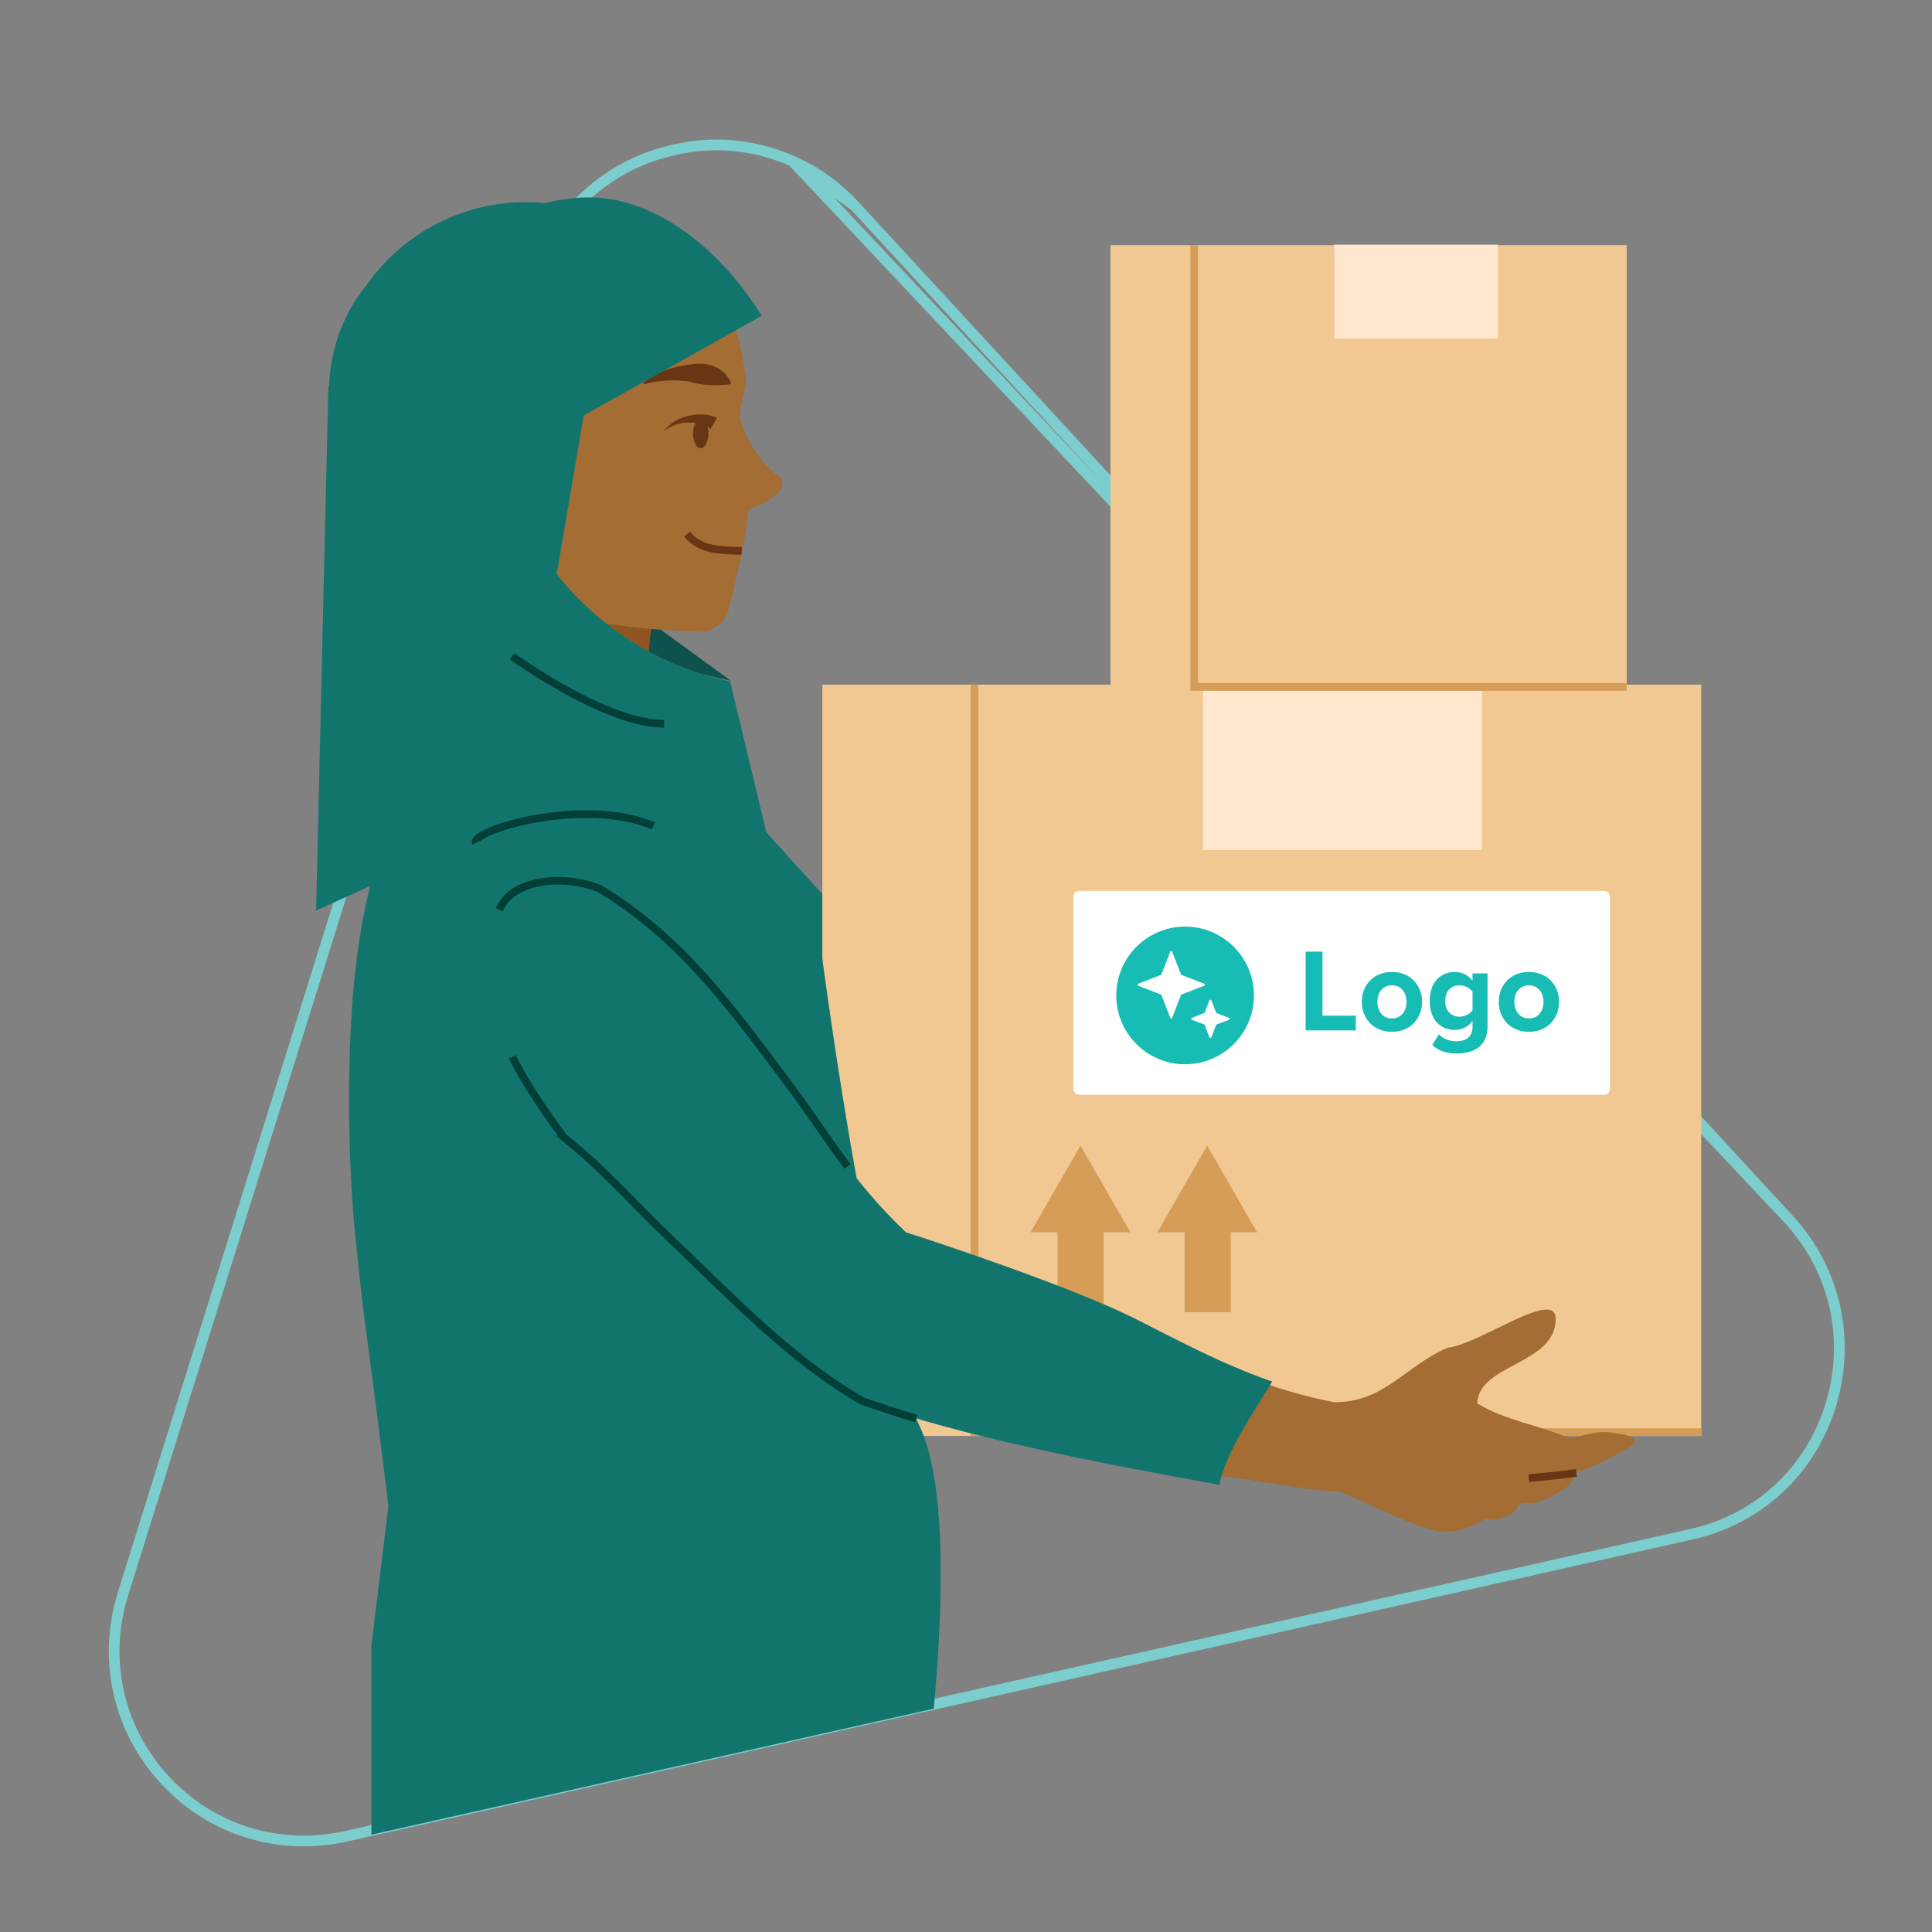 <svg width="180" height="180" viewBox="0 0 180 180" fill="none" xmlns="http://www.w3.org/2000/svg">
<rect x="0" y="0" width="180" height="180" fill="#808080" stroke="none"/>
<g id="3-Printful-creates">
<path id="Mask" fill-rule="evenodd" clip-rule="evenodd" d="M0 0H180V180H0V0Z" fill="white" fill-opacity="0.01"/>
<mask id="mask0_2902_71348" style="mask-type:luminance" maskUnits="userSpaceOnUse" x="0" y="0" width="180" height="180">
<path id="Mask_2" fill-rule="evenodd" clip-rule="evenodd" d="M0 0H180V180H0V0Z" fill="white"/>
</mask>
<g mask="url(#mask0_2902_71348)">
<g id="3-Printful-creates_2">
<g id="Group">
<path id="Vector" d="M73.838 15.018L73.838 15.018C70.432 13.512 66.573 13.056 62.784 13.97L62.774 13.973L62.774 13.973C56.556 15.347 51.649 19.861 49.751 25.95L49.75 25.95L11.456 148.507C9.557 154.596 10.996 161.073 15.318 165.788C19.638 170.5 25.984 172.464 32.205 171.089L157.52 142.957L157.523 142.956C163.805 141.582 168.645 137.07 170.545 130.981C172.445 124.823 171.004 118.346 166.684 113.632L73.838 15.018ZM73.838 15.018L73.845 15.021M73.838 15.018L73.845 15.021M73.845 15.021C75.992 15.932 77.954 17.368 79.662 19.207L73.845 15.021ZM79.664 19.209L166.683 113.631L79.664 19.209Z" stroke="#7CCDCD"/>
<g id="Group_2">
<g id="Group_3">
<path id="Vector_2" d="M125.217 108.017C128.509 108.661 132.231 108.876 133.448 108.017C134.665 107.158 136.812 104.653 137.528 104.367C138.315 104.081 140.605 103.866 142.037 103.222C143.54 102.506 144.9 101.504 145.401 101.576C146.045 101.862 146.546 103.723 144.399 105.226C143.111 106.156 140.534 106.657 140.534 107.087C140.534 107.731 144.542 108.304 146.045 108.661C146.761 108.661 148.192 108.59 149.624 108.59C150.912 108.59 152.057 108.805 152.845 108.805C155.064 108.948 156.28 109.377 156.28 110.165C156.28 110.666 155.994 111.023 154.133 111.023C153.775 111.023 152.487 110.952 151.986 110.952C150.053 110.952 147.548 111.095 146.976 111.095C146.475 111.095 146.045 111.668 146.188 111.668C146.475 111.739 152.558 111.811 152.988 111.811C155.064 111.811 156.71 112.025 157.282 112.169C157.998 112.383 158.07 113.672 156.996 113.958C156.352 114.101 155.207 114.03 154.491 114.03C153.775 113.958 148.55 114.173 147.477 114.101C146.403 114.101 146.188 113.958 145.759 114.387C146.761 114.602 148.837 114.817 149.767 114.96C151.771 115.175 152.916 115.318 153.99 115.39C154.777 115.461 155.207 115.604 155.207 116.248C155.207 116.893 154.777 117.179 153.847 117.25C152.916 117.322 149.839 116.964 148.121 116.821C147.19 116.749 145.043 116.463 144.614 116.535C144.184 116.535 143.969 116.964 144.113 117.036C144.256 117.107 146.475 117.68 147.691 117.895C149.409 118.253 150.411 118.396 150.554 119.04C150.698 119.612 150.053 119.97 149.051 119.827C148.55 119.756 146.188 119.326 144.471 119.04C143.039 118.825 141.751 118.754 139.961 118.467C138.673 118.253 137.385 117.966 136.239 117.537C135.094 117.107 133.949 116.32 133.376 116.034C132.804 115.747 131.515 115.819 130.585 115.819C129.583 115.819 125.288 116.105 125.288 116.105V108.017H125.217Z" fill="#A36D34"/>
<path id="Vector_3" d="M141.321 106.944C141.321 106.944 141.321 107.015 141.321 106.944C141.177 107.23 141.106 108.089 140.748 108.948C140.247 109.95 139.531 110.594 138.601 111.023C138.028 111.31 137.67 111.381 137.098 111.453C137.67 111.31 138.028 111.238 138.601 110.952C139.531 110.522 140.247 109.878 140.748 108.876C141.106 107.946 141.177 107.23 141.321 106.944C141.321 106.944 141.321 107.015 141.321 106.944Z" fill="#A36D34"/>
</g>
<path id="Vector_4" d="M129.01 108.375C129.01 108.375 96.157 101.075 93.365 100.144C90.574 99.142 67.527 73.232 67.527 73.232C67.527 73.232 58.723 62.496 51.064 64.5C44.408 66.218 41.688 71.228 40.614 76.095C39.326 81.892 35.389 83.682 40.257 86.974C51.279 94.347 79.766 112.956 84.991 114.745L128.58 118.968C128.652 118.897 128.723 110.952 129.01 108.375Z" fill="#12756D"/>
</g>
<g id="Group_4">
<g id="Group_5">
<path id="Vector_5" d="M157.955 64.328H77.147V133.254H157.955V64.328Z" fill="#F1C892"/>
<path id="Vector_6" d="M76.615 63.784H158.497V133.784H76.615V63.784ZM157.424 64.857H77.689V132.711H157.424V64.857Z" fill="#F1C892"/>
</g>
<g id="Group_6">
<path id="Vector_7" d="M100.664 106.729L105.316 114.817H96.012L100.664 106.729Z" fill="#D69D58"/>
<path id="Vector_8" d="M102.826 113.593H98.531V122.254H102.826V113.593Z" fill="#D69D58"/>
<path id="Vector_9" d="M112.473 106.729L117.125 114.817H107.82L112.473 106.729Z" fill="#D69D58"/>
<path id="Vector_10" d="M114.664 113.593H110.369V122.254H114.664V113.593Z" fill="#D69D58"/>
</g>
<path id="Vector_11" d="M138.072 64.299H112.09V79.187H138.072V64.299Z" fill="#FFE8CE"/>
<path id="Vector_12" d="M158.497 133.426H91.574H90.787V63.784" stroke="#D69D58" stroke-width="0.716" stroke-miterlimit="10"/>
<rect id="Rectangle" x="150" y="102" width="50" height="19" rx="0.546" transform="rotate(-180 150 102)" fill="white"/>
<path id="Logo" d="M126.314 96V94.625H123.212V88.663H121.639V96H126.314ZM129.678 96.132C131.438 96.132 132.494 94.845 132.494 93.338C132.494 91.831 131.438 90.555 129.678 90.555C127.929 90.555 126.873 91.831 126.873 93.338C126.873 94.845 127.929 96.132 129.678 96.132ZM129.678 94.889C128.809 94.889 128.325 94.174 128.325 93.338C128.325 92.513 128.809 91.798 129.678 91.798C130.558 91.798 131.042 92.513 131.042 93.338C131.042 94.174 130.558 94.889 129.678 94.889ZM135.72 98.156C137.029 98.156 138.591 97.661 138.591 95.648V90.687H137.194V91.369C136.765 90.819 136.182 90.555 135.544 90.555C134.202 90.555 133.201 91.523 133.201 93.261C133.201 95.032 134.224 95.956 135.544 95.956C136.204 95.956 136.776 95.659 137.194 95.131V95.648C137.194 96.726 136.391 97.012 135.72 97.012C135.06 97.012 134.488 96.825 134.059 96.363L133.432 97.364C134.103 97.947 134.818 98.156 135.72 98.156ZM135.995 94.724C135.192 94.724 134.642 94.174 134.642 93.261C134.642 92.348 135.192 91.798 135.995 91.798C136.446 91.798 136.952 92.051 137.194 92.392V94.119C136.952 94.46 136.446 94.724 135.995 94.724ZM142.44 96.132C144.2 96.132 145.256 94.845 145.256 93.338C145.256 91.831 144.2 90.555 142.44 90.555C140.691 90.555 139.635 91.831 139.635 93.338C139.635 94.845 140.691 96.132 142.44 96.132ZM142.44 94.889C141.571 94.889 141.087 94.174 141.087 93.338C141.087 92.513 141.571 91.798 142.44 91.798C143.32 91.798 143.804 92.513 143.804 93.338C143.804 94.174 143.32 94.889 142.44 94.889Z" fill="#17BCB5"/>
<path id="Vector_13" d="M110.413 99.155C113.954 99.155 116.825 96.284 116.825 92.743C116.825 89.201 113.954 86.33 110.413 86.33C106.871 86.33 104 89.201 104 92.743C104 96.284 106.871 99.155 110.413 99.155Z" fill="#17BCB5"/>
<path id="Vector_14" d="M112.768 93.242L112.305 94.45L111.09 94.92L112.305 95.383L112.768 96.598L113.238 95.383L114.453 94.92L113.238 94.45L112.768 93.242Z" fill="white" stroke="white" stroke-width="0.204" stroke-linejoin="round"/>
<path id="Vector_15" d="M109.118 88.714L108.272 90.898L106.088 91.745L108.272 92.591L109.118 94.775L109.965 92.591L112.156 91.745L109.965 90.898L109.118 88.714Z" fill="white" stroke="white" stroke-width="0.204" stroke-linejoin="round"/>
</g>
<path id="Vector_16" d="M68.099 63.426L59.939 57.485L51.637 59.776L68.099 63.426Z" fill="#0F514C"/>
<path id="Vector_17" d="M30.593 36.013L29.447 84.827L36.104 81.821C36.104 81.821 47.842 67.363 46.84 54.407C45.838 41.452 30.593 36.013 30.593 36.013Z" fill="#12756D"/>
<path id="Vector_18" d="M48.987 55.052C58.988 55.052 67.096 46.944 67.096 36.943C67.096 26.942 58.988 18.835 48.987 18.835C38.986 18.835 30.879 26.942 30.879 36.943C30.879 46.944 38.986 55.052 48.987 55.052Z" fill="#12756D"/>
<path id="Vector_19" d="M61.156 54.837L45.982 53.119C45.91 53.763 45.839 54.622 45.767 55.553C45.481 58.845 43.763 65.072 42.975 68.794C42.474 70.297 41.186 69.653 41.615 71.299C42.904 75.952 49.346 83.038 54.284 81.678C59.223 80.318 65.522 72.588 62.086 69.152C60.798 67.864 60.297 67.005 59.796 66.289C59.796 62.782 60.654 59.418 60.869 56.984C61.012 56.125 61.084 55.338 61.156 54.837Z" fill="#A36D34"/>
<path id="Vector_20" d="M47.773 53.477C48.632 54.622 49.419 55.839 50.206 57.056C50.636 57.629 50.922 57.986 51.423 58.559C52.282 59.489 53.212 60.42 54.071 61.279C55.932 62.997 57.793 64.643 59.726 66.218C60.298 62.639 60.585 59.346 60.799 56.913C60.871 56.054 60.942 55.338 61.014 54.837L47.486 53.334C47.701 53.406 47.773 53.477 47.773 53.477Z" fill="#905523"/>
<path id="Vector_21" d="M72.678 45.675C73.036 45.318 72.964 44.673 72.535 44.316C71.032 43.313 69.886 41.524 69.242 39.878C69.099 39.52 69.028 39.234 68.956 38.876C68.884 37.444 69.672 36.299 69.457 34.939C69.457 34.653 69.385 34.51 69.385 34.51C69.314 34.08 69.242 33.722 69.171 33.293C69.028 32.219 68.741 31.217 68.383 30.215C68.312 29.857 68.169 29.499 68.025 29.142L67.954 29.213C65.306 23.487 59.007 19.694 52.064 20.266C43.261 20.982 36.604 28.283 37.248 36.585C37.678 41.739 40.755 46.033 45.193 48.395L44.406 49.039C45.479 53.406 48.128 55.481 52.35 57.056C55.929 58.344 60.94 58.702 65.091 58.845C66.379 58.917 67.596 58.058 67.882 56.77C68.67 53.835 69.385 50.113 69.385 50.113C69.385 50.113 69.6 48.753 69.743 47.465C71.103 46.892 71.676 46.749 72.678 45.675Z" fill="#A36D34"/>
<path id="Vector_22" d="M59.94 35.655C61.085 34.724 62.588 34.152 64.019 34.009C65.594 33.651 67.383 34.009 68.099 35.655L68.027 35.798C66.453 36.013 65.451 35.87 64.019 35.512C62.659 35.368 61.299 35.44 60.011 35.798C60.011 35.87 59.94 35.655 59.94 35.655Z" fill="#693514"/>
<path id="Vector_23" d="M70.962 29.428C67.526 23.773 61.228 18.047 54.213 18.405C44.05 18.978 36.248 27.638 36.821 37.802C36.964 40.88 37.894 43.671 39.326 46.176L51.78 40.164L70.962 29.428Z" fill="#12756D"/>
<path id="Vector_24" d="M52.566 41.166C50.991 37.516 48.414 38.518 47.556 39.019C46.697 39.52 46.053 40.45 45.838 41.453C45.623 42.455 45.766 43.457 46.053 44.459C46.41 45.604 46.983 46.749 47.77 47.68C48.271 48.324 48.987 48.968 49.846 49.183C50.776 49.397 51.779 48.968 52.637 48.61L52.566 41.166Z" fill="#A36D34"/>
<path id="Vector_25" d="M47.054 42.741C46.983 42.025 47.198 41.309 47.699 40.808C47.985 40.45 48.414 40.236 48.844 40.164C49.273 40.164 49.774 40.379 49.989 40.737C50.132 41.094 50.132 41.452 50.132 41.882C50.061 42.311 50.061 42.669 49.989 43.099C49.989 43.242 49.989 43.456 50.061 43.6C50.204 43.814 50.49 43.814 50.705 43.958C51.063 44.244 51.134 44.745 51.063 45.246C50.991 45.747 50.705 46.105 50.705 46.606" stroke="#693514" stroke-width="0.759" stroke-miterlimit="10"/>
<path id="Vector_26" d="M66.203 39.964C65.659 39.563 64.886 39.355 64.099 39.362C63.312 39.362 62.496 39.663 61.809 40.178C62.367 39.505 63.126 38.99 64.006 38.775C64.886 38.561 65.895 38.496 66.797 38.933L66.21 39.964H66.203Z" fill="#693514"/>
<path id="Vector_27" d="M64.018 49.755C65.234 51.33 67.31 51.258 69.099 51.33" stroke="#693514" stroke-width="0.716" stroke-miterlimit="10"/>
<path id="Vector_28" d="M66.002 40.405C66.008 39.654 65.692 39.042 65.297 39.039C64.901 39.036 64.576 39.643 64.571 40.394C64.565 41.145 64.881 41.756 65.276 41.759C65.672 41.762 65.997 41.156 66.002 40.405Z" fill="#693514"/>
<path id="Vector_29" d="M82.198 159.623C78.333 159.838 37.678 160.983 37.678 158.692C37.607 150.748 35.961 137.936 33.885 122.332C33.527 119.398 33.241 116.535 32.955 113.672C32.382 106.228 32.382 99.142 32.883 92.7C33.885 80.747 37.034 73.017 42.188 68.508C42.188 68.508 47.055 68.937 51.564 69.581C56.646 70.369 58.578 70.011 62.014 69.08L68.241 74.448C71.963 77.884 74.969 81.534 76.186 86.545C76.257 86.616 82.556 159.623 82.198 159.623Z" fill="#12756D"/>
<path id="Vector_30" d="M76.26 86.616L65.094 89.193L49.777 130.707C47.559 136.647 42.477 140.369 36.178 140.369L34.603 153.324V170.932L86.996 159.193C87.927 149.101 88.142 138.222 85.708 132.925C80.698 122.189 76.26 86.616 76.26 86.616Z" fill="#12756D"/>
<path id="Vector_31" d="M48.989 48.896C48.989 48.896 53.784 60.348 68.028 63.498L71.463 77.813C71.463 77.813 50.062 70.87 29.377 84.898" fill="#12756D"/>
<path id="Vector_32" d="M47.699 61.136C47.699 61.136 56.36 67.434 61.871 67.434" stroke="#023F39" stroke-width="0.716" stroke-miterlimit="10"/>
<path id="Vector_33" d="M44.334 78.528C43.762 77.383 54.498 74.162 60.868 76.954" stroke="#023F39" stroke-width="0.716" stroke-miterlimit="10"/>
<path id="Vector_34" d="M57.148 22.413C50.206 19.121 42.189 19.622 36.392 24.346C27.946 31.217 29.377 43.886 36.893 51.473C39.469 54.05 48.201 55.41 49.776 58.273L51.637 54.837L57.148 22.413Z" fill="#12756D"/>
<g id="Group_7">
<g id="Group_8">
<path id="Vector_35" d="M151.224 23.115H103.77V63.627H151.224V23.115Z" fill="#F1C892"/>
<path id="Vector_36" d="M103.457 22.843H151.555V63.999H103.457V22.843ZM150.911 23.416H104.03V63.283H150.911V23.416Z" fill="#F1C892"/>
</g>
<path id="Vector_37" d="M139.56 22.793H124.314V31.525H139.56V22.793Z" fill="#FFE8CE"/>
</g>
<path id="Vector_38" d="M151.555 63.999H111.687H111.258V22.843" stroke="#D69D58" stroke-width="0.716" stroke-miterlimit="10"/>
</g>
<g id="Group_9">
<path id="Vector_39" d="M141.335 139.267L139.359 139.238L138.057 141.522C138.665 141.357 138.78 141.93 140.54 141.185C141.156 140.927 141.385 140.348 141.499 140.233C141.628 140.104 141.814 140.09 141.95 139.968L141.342 139.267H141.335Z" fill="#A36D34"/>
<path id="Vector_40" d="M140.276 140.076C140.992 140.054 141.7 140.061 142.409 140.04C142.659 140.033 142.91 140.018 143.16 139.99C143.597 139.94 145.1 139.131 145.429 138.909C145.658 138.759 145.93 138.644 146.109 138.444C146.252 138.293 146.352 138.158 146.446 137.971C146.574 137.728 146.689 137.442 146.861 137.227H146.825L146.181 136.039L141.822 136.619L139.789 139.546L140.269 140.076H140.276Z" fill="#A36D34"/>
<path id="Vector_41" d="M124.487 130.943C124.416 130.928 124.344 130.907 124.273 130.885C124.258 130.885 124.237 130.885 124.223 130.885L124.487 130.943Z" fill="#DDA073"/>
<path id="Vector_42" d="M137.564 131.63C137.564 131.63 137.564 131.573 137.571 131.544C137.549 131.53 137.528 131.522 137.514 131.508L137.564 131.63Z" fill="#DDA073"/>
<path id="Vector_43" d="M146.179 133.999C143.438 132.768 140.253 132.367 137.626 130.742C137.626 130.771 137.626 130.8 137.626 130.828L137.569 130.706C137.569 130.706 137.612 130.728 137.633 130.742C137.762 127.106 144.848 127.106 144.934 123.005C145.163 119.827 137.877 125.252 134.892 125.56C130.948 127.221 128.98 130.678 124.313 130.642C124.385 130.656 124.456 130.678 124.528 130.685L124.263 130.642C124.263 130.642 124.299 130.642 124.313 130.642C112.525 128.416 102.934 120.994 91.296 118.045C91.296 118.031 91.288 118.023 91.281 118.009C86.185 118.718 86.121 124.014 84.059 128.266C83.859 129.196 83.973 130.084 84.145 130.971C84.238 131.071 84.324 131.172 84.417 131.272C95.304 134.836 103.678 136.447 114.171 137.571C117.385 137.914 121.25 138.837 124.864 138.966C136.094 143.934 134.613 144.499 144.254 137.234C147.231 137.692 149.407 136.067 151.955 134.786C153.136 133.734 150.846 133.605 150.152 133.476C148.742 133.212 147.053 133.935 146.186 133.999H146.179Z" fill="#A36D34"/>
<path id="Vector_44" d="M118.194 128.602C113.735 127.02 109.941 124.966 105.718 122.84C100.014 119.97 87.238 115.697 84.41 114.817C79.236 109.878 77.303 106.078 73.044 100.409C68.084 93.802 63.346 87.268 55.816 82.758C55.795 82.744 55.709 82.737 55.702 82.737C52.545 81.456 47.664 81.878 46.533 84.748C43.469 92.521 47.864 99.614 52.395 105.763C52.345 105.691 52.194 105.655 52.109 105.598C52.531 105.956 52.946 106.299 53.383 106.657C53.426 106.693 53.397 106.672 53.497 106.75C53.597 106.836 53.877 107.065 54.02 107.187C56.961 109.735 59.517 112.612 62.322 115.275C67.991 120.643 73.352 126.441 80.266 130.492C89.478 133.863 103.457 136.511 113.298 138.279C113.377 138.293 113.549 138.308 113.635 138.329C113.67 138.179 113.613 138.172 113.663 138C114.508 134.858 116.641 131.83 118.351 129.003C118.43 128.874 118.459 128.824 118.53 128.71C118.43 128.681 118.294 128.631 118.208 128.602H118.194Z" fill="#12756D"/>
<path id="Vector_45" d="M146.867 137.227C145.256 137.449 143.925 137.571 142.443 137.714" stroke="#693514" stroke-width="0.716" stroke-miterlimit="10"/>
</g>
<g id="Group_10">
<path id="Vector_46" d="M47.732 98.462C49.007 101.017 50.688 103.458 52.385 105.763C52.335 105.691 52.184 105.655 52.099 105.598C52.521 105.956 52.936 106.299 53.373 106.657C53.416 106.693 53.387 106.672 53.487 106.75C53.587 106.836 53.866 107.065 54.01 107.187C56.951 109.735 59.507 112.612 62.312 115.275C67.981 120.643 73.342 126.441 80.256 130.492C81.831 131.072 83.549 131.623 85.359 132.159" stroke="#023F39" stroke-width="0.716" stroke-miterlimit="10"/>
<path id="Vector_47" d="M78.962 108.676C77.065 106.156 75.419 103.572 73.043 100.416C68.082 93.809 63.344 87.275 55.815 82.765C55.793 82.751 55.707 82.744 55.7 82.744C52.544 81.463 47.662 81.885 46.531 84.755" stroke="#023F39" stroke-width="0.716" stroke-miterlimit="10"/>
</g>
</g>
</g>
</g>
</svg>
